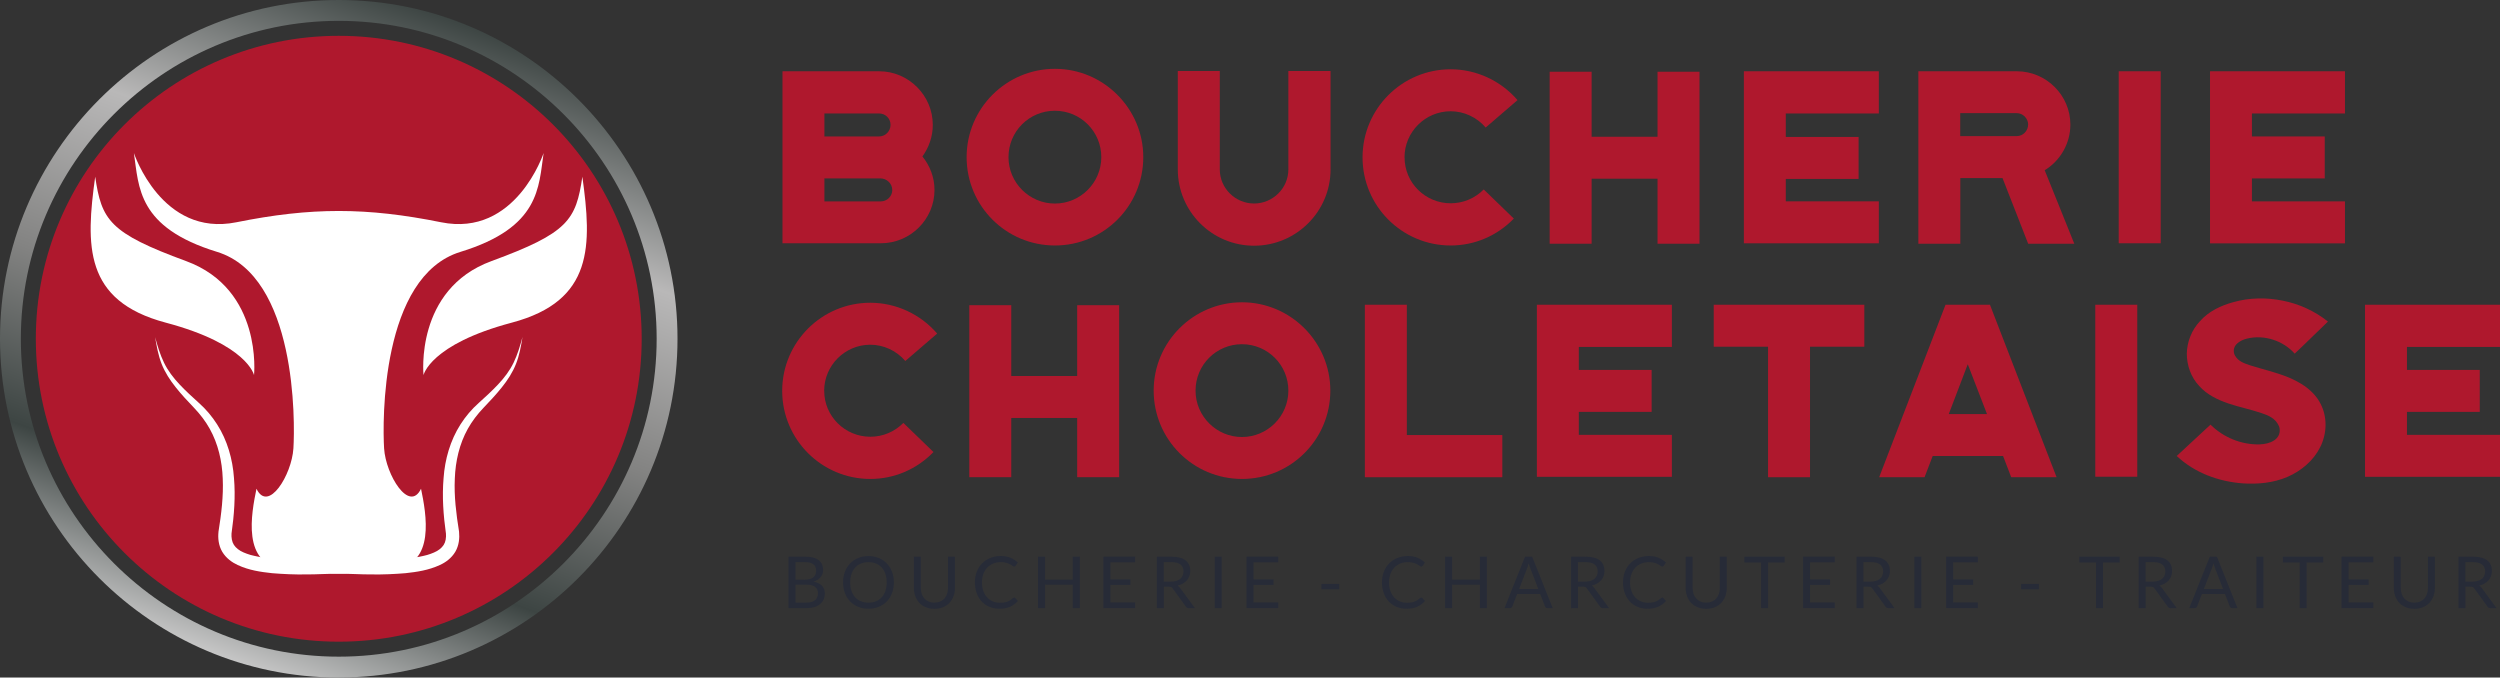 <?xml version="1.0" encoding="UTF-8"?> <svg xmlns="http://www.w3.org/2000/svg" xmlns:xlink="http://www.w3.org/1999/xlink" id="Calque_1" viewBox="0 0 540.88 146.59"><rect x="0" y="0" width="540.88" height="146.59" fill="#333333" stroke="none"/><defs><style>.cls-1{fill:#fff;}.cls-2{fill:#af182d;}.cls-3{fill:#272b37;}.cls-4{fill:url(#Dégradé_sans_nom_4);}</style><linearGradient id="Dégradé_sans_nom_4" x1="48.22" y1="142.17" x2="98.36" y2="4.42" gradientUnits="userSpaceOnUse"><stop offset="0" stop-color="#c6c6c6"></stop><stop offset=".22" stop-color="#3d4543"></stop><stop offset=".47" stop-color="#838382"></stop><stop offset=".73" stop-color="#b9b8b8"></stop><stop offset="1" stop-color="#3d4543"></stop></linearGradient></defs><path class="cls-4" d="m73.29,146.59C32.88,146.59,0,113.71,0,73.29S32.88,0,73.29,0s73.29,32.88,73.29,73.29-32.88,73.29-73.29,73.29Zm0-142.08C35.37,4.51,4.51,35.37,4.51,73.29s30.86,68.78,68.78,68.78,68.78-30.86,68.78-68.78S111.22,4.51,73.29,4.51Z"></path><circle class="cls-2" cx="73.29" cy="73.29" r="65.54"></circle><path class="cls-1" d="m125.99,38.2c2.06,14.87,2.49,26.88-15.24,31.6-17.74,4.71-19.12,11.36-19.12,11.36,0,0-1.94-18.57,14.69-24.67,16.63-6.1,18.29-8.87,19.68-18.29Z"></path><path class="cls-1" d="m20.6,38.2c-2.06,14.87-2.49,26.88,15.24,31.6,17.74,4.71,19.12,11.36,19.12,11.36,0,0,1.94-18.57-14.69-24.67-16.63-6.1-18.29-8.87-19.68-18.29Z"></path><path class="cls-1" d="m85.1,122.98c9.26-.69,7.08-11.95,5.99-17.24-2.54,5.29-7.63-2.99-7.99-8.73-.36-5.75-.73-37.24,16.53-42.52,17.26-5.29,16.89-14.02,17.98-21.38,0,0-5.99,18.24-22.16,14.98-16.17-3.26-28.15-3.26-44.32,0-16.17,3.26-22.16-14.98-22.16-14.98,1.09,7.36.73,16.09,17.98,21.38,17.26,5.29,16.89,36.78,16.53,42.52-.36,5.75-5.45,14.02-7.99,8.73-1.09,5.29-3.27,16.55,5.99,17.24,9.26.69,14.35.69,23.61,0Z"></path><path class="cls-1" d="m113.04,72.95c-.32,1.93-.66,3.89-1.39,5.75-.73,1.87-1.84,3.57-3.09,5.12-1.24,1.56-2.61,3-3.96,4.42-1.31,1.38-2.47,2.89-3.38,4.52-1.83,3.28-2.68,7.01-2.82,10.79-.18,3.79.3,7.62.91,11.42v.03s.01.07.01.07c.13,1.32,0,2.93-.82,4.32-.82,1.37-2.1,2.3-3.33,2.85-2.49,1.15-4.98,1.5-7.43,1.77-2.45.2-4.89.31-7.31.27-2.42.02-4.81-.19-7.13-.12-2.33-.07-4.71.14-7.13.12-2.42.04-4.86-.07-7.31-.27-2.45-.27-4.95-.61-7.44-1.77-1.22-.56-2.51-1.48-3.33-2.85-.83-1.39-.96-3-.82-4.32v-.07s.01-.03.01-.03c.61-3.8,1.08-7.63.91-11.42-.14-3.78-.99-7.51-2.82-10.79-.91-1.64-2.07-3.14-3.38-4.52-1.36-1.42-2.72-2.87-3.96-4.43-1.24-1.55-2.36-3.26-3.08-5.12-.73-1.87-1.06-3.82-1.39-5.75.51,1.89,1.08,3.78,1.92,5.52.84,1.74,2.02,3.27,3.34,4.68,1.32,1.41,2.76,2.72,4.21,4.03,1.51,1.34,2.84,2.91,3.94,4.64,2.22,3.46,3.37,7.56,3.65,11.59.35,4.05.03,8.07-.53,12.02v-.11c-.06,1.04.09,1.92.52,2.58.43.66,1.15,1.23,2.09,1.63.46.21.97.37,1.47.53.54.12,1.05.28,1.61.37.56.09,1.1.21,1.67.28l1.7.19c2.3.17,4.63.26,6.98.2,2.35,0,4.72-.23,7.16-.17,2.44-.05,4.82.18,7.16.18,2.35.06,4.68-.03,6.98-.2l1.7-.19c.56-.07,1.11-.19,1.67-.27.56-.09,1.07-.25,1.61-.37.5-.16,1.02-.32,1.47-.53.95-.4,1.67-.97,2.1-1.63.43-.66.58-1.54.5-2.58v.11c-.55-3.94-.86-7.97-.51-12.02.28-4.03,1.44-8.13,3.65-11.59,1.1-1.73,2.43-3.3,3.94-4.64,1.45-1.31,2.89-2.62,4.21-4.03,1.32-1.41,2.5-2.94,3.34-4.68.84-1.74,1.41-3.62,1.92-5.52Z"></path><path class="cls-2" d="m199.56,33.84c1.6,1.98,2.62,4.48,2.62,7.26,0,6.35-5.23,11.53-11.59,11.53h-21.3V15.42h20.93c6.35,0,11.59,5.23,11.59,11.59,0,2.56-.85,4.91-2.24,6.83Zm-21.2-4.32h11.85c1.33,0,2.46-1.12,2.46-2.51s-1.12-2.46-2.46-2.46h-11.85v4.97Zm14.68,11.59c0-1.39-1.17-2.51-2.56-2.51h-12.12v4.97h12.23c1.33,0,2.46-1.12,2.46-2.46Z"></path><path class="cls-2" d="m247.35,34c0,10.57-8.54,19.11-19.11,19.11s-19.11-8.54-19.11-19.11,8.6-19.11,19.11-19.11,19.11,8.6,19.11,19.11Zm-9.08,0c0-5.55-4.48-10.04-10.04-10.04s-10.04,4.48-10.04,10.04,4.54,10.04,10.04,10.04,10.04-4.48,10.04-10.04Z"></path><path class="cls-2" d="m278.74,15.36h9.13v21.3c0,9.08-7.42,16.5-16.55,16.5s-16.5-7.42-16.5-16.5V15.36h9.08v21.3c0,4.06,3.36,7.37,7.42,7.37s7.42-3.31,7.42-7.37V15.36Z"></path><path class="cls-2" d="m303.88,34.05c0,5.5,4.48,9.93,9.98,9.93,2.72,0,5.23-1.07,7.15-2.99l6.51,6.3c-3.63,3.74-8.49,5.82-13.67,5.82-10.52,0-19.06-8.54-19.06-19.06s8.54-19.06,19.06-19.06c5.55,0,10.84,2.46,14.47,6.67l-6.89,5.93c-1.92-2.24-4.7-3.52-7.58-3.52-5.5,0-9.98,4.48-9.98,9.98Z"></path><path class="cls-2" d="m358.61,15.52h9.08v37.21h-9.08v-14.07h-14.26v14.07h-9.08V15.52h9.08v14.07h14.26v-14.07Z"></path><path class="cls-2" d="m377.29,15.42h29.2v9.13h-20.13v5.08h15.75v9.08h-15.75v4.85h20.13v9.08h-29.2V15.42Z"></path><path class="cls-2" d="m442.37,36.82l6.41,15.91h-9.98l-5.55-14.2h-9.13v14.2h-9.08V15.42h21.3c6.35,0,11.59,5.18,11.59,11.53,0,4.16-2.24,7.85-5.55,9.88Zm-3.58-9.88c0-1.33-1.12-2.46-2.46-2.46h-12.23v4.97h12.23c1.33,0,2.46-1.12,2.46-2.51Z"></path><path class="cls-2" d="m458.39,15.42h9.08v37.21h-9.08V15.42Z"></path><path class="cls-2" d="m478.14,15.42h29.2v9.13h-20.13v4.97h15.75v9.08h-15.75v4.97h20.13v9.08h-29.2V15.42Z"></path><path class="cls-2" d="m178.32,84.56c0,5.5,4.48,9.93,9.98,9.93,2.72,0,5.23-1.07,7.15-2.99l6.51,6.3c-3.63,3.74-8.49,5.82-13.67,5.82-10.52,0-19.06-8.54-19.06-19.06s8.54-19.06,19.06-19.06c5.55,0,10.84,2.46,14.47,6.67l-6.89,5.93c-1.92-2.24-4.7-3.52-7.58-3.52-5.5,0-9.98,4.48-9.98,9.98Z"></path><path class="cls-2" d="m233.05,66.03h9.08v37.21h-9.08v-12.81h-14.26v12.81h-9.08v-37.21h9.08v15.32h14.26v-15.32Z"></path><path class="cls-2" d="m287.82,84.51c0,10.57-8.54,19.11-19.11,19.11s-19.11-8.54-19.11-19.11,8.6-19.11,19.11-19.11,19.11,8.6,19.11,19.11Zm-9.08,0c0-5.55-4.48-10.04-10.04-10.04s-10.04,4.48-10.04,10.04,4.54,10.04,10.04,10.04,10.04-4.48,10.04-10.04Z"></path><path class="cls-2" d="m304.37,94.12h20.66v9.13h-29.74v-37.32h9.08v28.19Z"></path><path class="cls-2" d="m332.51,65.93h29.2v9.13h-20.13v4.97h15.75v9.08h-15.75v4.97h20.13v9.08h-29.2v-37.21Z"></path><path class="cls-2" d="m403.35,65.93v9.08h-11.75v28.24h-9.08v-28.24h-11.75v-9.08h32.57Z"></path><path class="cls-2" d="m433.36,98.66h-15.22l-1.76,4.59h-9.82l14.36-37.32h9.61l14.42,37.32h-9.82l-1.76-4.59Zm-3.47-9.08l-4.16-10.78-4.11,10.78h8.28Z"></path><path class="cls-2" d="m453.32,65.93h9.08v37.21h-9.08v-37.21Z"></path><path class="cls-2" d="m483.38,76.55l.16.37c.69,1.23,1.92,1.66,3.15,2.08,2.83.91,5.82,1.55,8.6,2.72,1.12.48,2.24,1.07,3.26,1.76,1.44,1.01,2.72,2.3,3.52,3.9,1.49,2.88,1.39,6.46-.11,9.4-1.44,2.88-4.11,5.13-7.1,6.41s-6.35,1.6-9.56,1.39c-5.29-.37-10.52-2.3-14.36-5.93l7.31-6.78c2.78,2.78,6.73,4.38,10.62,4.27,2.14-.05,4.7-1.01,4.32-3.52-.05-.21-.11-.37-.16-.48-.75-1.66-2.3-2.3-3.79-2.78-2.35-.8-4.8-1.28-7.15-2.08-2.35-.8-4.65-1.92-6.3-3.79-1.76-1.87-2.67-4.43-2.67-6.99.05-2.56,1.07-5.13,2.83-6.99,1.87-2.14,4.54-3.42,7.31-4.16,3.42-.96,7.05-1.01,10.52-.32,3.58.69,6.99,2.24,9.88,4.54l-3.04,2.94c-1.33,1.33-2.78,2.67-4.16,4-2.51-2.83-6.62-4.16-10.3-3.26-1.55.37-3.31,1.44-2.78,3.31Z"></path><path class="cls-2" d="m511.68,65.93h29.2v9.13h-20.13v4.97h15.75v9.08h-15.75v4.97h20.13v9.08h-29.2v-37.21Z"></path><path class="cls-3" d="m170.6,131.57v-11.14h3.55c.68,0,1.27.07,1.77.2.49.13.9.33,1.22.58.32.25.55.55.71.91.15.36.23.77.23,1.22,0,.27-.04.54-.13.79-.09.25-.22.49-.39.71-.17.22-.39.41-.65.58-.26.17-.57.31-.92.42.81.16,1.43.45,1.84.88.41.42.62.98.62,1.68,0,.47-.09.9-.26,1.29-.17.39-.43.72-.76,1-.33.28-.74.5-1.23.65s-1.04.23-1.66.23h-3.94Zm1.51-6.15h1.99c.43,0,.79-.05,1.1-.14.31-.09.57-.22.77-.39.2-.17.36-.37.45-.6.1-.24.15-.49.15-.77,0-.65-.2-1.13-.59-1.44-.39-.31-1.01-.46-1.83-.46h-2.04v3.8Zm0,1.07v3.88h2.41c.43,0,.8-.05,1.11-.15.31-.1.56-.24.76-.42.2-.18.35-.39.44-.64.09-.25.14-.52.14-.81,0-.58-.2-1.03-.61-1.36-.41-.33-1.02-.5-1.85-.5h-2.4Z"></path><path class="cls-3" d="m193.39,126.01c0,.83-.13,1.6-.4,2.3-.26.7-.64,1.3-1.12,1.8-.48.5-1.06.89-1.74,1.17-.68.28-1.42.42-2.24.42s-1.57-.14-2.24-.42c-.67-.28-1.25-.67-1.73-1.17-.48-.5-.86-1.1-1.12-1.8-.26-.7-.4-1.46-.4-2.3s.13-1.6.4-2.3c.26-.7.64-1.3,1.12-1.8s1.06-.9,1.73-1.18c.67-.28,1.42-.42,2.24-.42s1.57.14,2.24.42c.68.28,1.26.67,1.74,1.18s.86,1.11,1.12,1.8c.26.7.4,1.46.4,2.3Zm-1.55,0c0-.68-.09-1.3-.28-1.84s-.45-1-.79-1.38c-.34-.38-.76-.66-1.24-.87-.49-.2-1.03-.3-1.63-.3s-1.14.1-1.63.3c-.49.2-.9.49-1.25.87-.35.38-.61.84-.8,1.38-.19.54-.28,1.16-.28,1.84s.09,1.3.28,1.84c.19.54.45,1,.8,1.38.34.38.76.66,1.25.86s1.03.3,1.63.3,1.15-.1,1.63-.3c.49-.2.9-.49,1.24-.86.34-.38.61-.83.79-1.38s.28-1.15.28-1.84Z"></path><path class="cls-3" d="m202.16,130.38c.46,0,.87-.08,1.24-.23.36-.16.67-.37.92-.65.25-.28.44-.61.58-1s.2-.82.2-1.28v-6.77h1.5v6.77c0,.64-.1,1.24-.31,1.79s-.5,1.02-.88,1.43c-.38.4-.85.72-1.4.94s-1.17.34-1.85.34-1.3-.11-1.85-.34-1.02-.54-1.4-.94c-.38-.4-.68-.88-.88-1.43s-.31-1.15-.31-1.79v-6.77h1.5v6.76c0,.47.07.89.2,1.28.13.39.32.72.58,1,.25.28.56.5.93.66.37.16.78.24,1.24.24Z"></path><path class="cls-3" d="m219.41,129.27c.08,0,.16.03.23.1l.59.65c-.46.53-1.01.94-1.66,1.24-.65.3-1.43.44-2.35.44-.8,0-1.53-.14-2.18-.42-.65-.28-1.21-.67-1.67-1.17s-.82-1.1-1.07-1.8-.38-1.47-.38-2.31.14-1.61.41-2.31.65-1.3,1.15-1.8c.49-.5,1.08-.89,1.77-1.17.69-.28,1.44-.42,2.27-.42s1.53.13,2.12.38,1.12.6,1.58,1.03l-.49.69c-.04.05-.08.09-.12.13-.05.03-.11.05-.2.05-.07,0-.14-.02-.21-.07-.08-.05-.16-.11-.27-.18-.1-.07-.23-.15-.37-.23s-.31-.16-.5-.23c-.19-.07-.41-.13-.67-.18s-.55-.07-.88-.07c-.6,0-1.14.1-1.64.31-.5.2-.92.5-1.28.87-.36.38-.64.84-.84,1.38s-.3,1.15-.3,1.83.1,1.31.3,1.86.47,1,.82,1.38.75.66,1.22.86c.47.2.98.3,1.52.3.33,0,.63-.02.89-.06s.51-.1.73-.18c.23-.08.44-.19.63-.31s.39-.28.59-.45c.09-.08.17-.12.26-.12Z"></path><path class="cls-3" d="m233.62,131.57h-1.52v-5.07h-6v5.07h-1.52v-11.14h1.52v4.97h6v-4.97h1.52v11.14Z"></path><path class="cls-3" d="m245.59,120.43v1.23h-5.35v3.7h4.33v1.18h-4.33v3.8h5.35v1.23h-6.87v-11.14h6.87Z"></path><path class="cls-3" d="m251.79,126.93v4.65h-1.5v-11.14h3.15c.7,0,1.31.07,1.83.21.51.14.94.35,1.27.62.33.27.58.59.74.98.16.38.24.81.24,1.28,0,.39-.06.76-.19,1.1-.12.34-.3.65-.54.92-.24.27-.52.5-.86.7-.34.19-.72.34-1.15.44.19.11.35.27.5.47l3.25,4.42h-1.34c-.27,0-.48-.11-.61-.32l-2.89-3.98c-.09-.12-.18-.21-.29-.27-.1-.05-.26-.08-.47-.08h-1.14Zm0-1.1h1.58c.44,0,.83-.05,1.16-.16s.61-.26.84-.45.4-.43.51-.7c.11-.27.17-.57.17-.89,0-.66-.22-1.16-.66-1.5-.44-.34-1.09-.51-1.96-.51h-1.65v4.21Z"></path><path class="cls-3" d="m264.32,131.57h-1.51v-11.14h1.51v11.14Z"></path><path class="cls-3" d="m276.55,120.43v1.23h-5.35v3.7h4.33v1.18h-4.33v3.8h5.35v1.23h-6.87v-11.14h6.87Z"></path><path class="cls-3" d="m285.9,126.33h3.84v1.17h-3.84v-1.17Z"></path><path class="cls-3" d="m307.48,129.27c.08,0,.16.03.23.1l.59.65c-.46.53-1.01.94-1.66,1.24-.65.3-1.43.44-2.35.44-.8,0-1.53-.14-2.18-.42-.65-.28-1.21-.67-1.67-1.17s-.82-1.1-1.07-1.8-.38-1.47-.38-2.31.14-1.61.41-2.31.65-1.3,1.15-1.8c.49-.5,1.08-.89,1.77-1.17.69-.28,1.44-.42,2.27-.42s1.53.13,2.12.38,1.12.6,1.58,1.03l-.49.69c-.04.05-.08.09-.12.13-.05.03-.11.05-.2.05-.07,0-.14-.02-.21-.07-.08-.05-.16-.11-.27-.18-.1-.07-.23-.15-.37-.23s-.31-.16-.5-.23c-.19-.07-.41-.13-.67-.18s-.55-.07-.88-.07c-.6,0-1.14.1-1.64.31-.5.2-.92.5-1.28.87-.36.38-.64.84-.84,1.38s-.3,1.15-.3,1.83.1,1.31.3,1.86.47,1,.82,1.38.75.66,1.22.86c.47.2.98.3,1.52.3.33,0,.63-.02.89-.06s.51-.1.73-.18c.23-.08.44-.19.63-.31s.39-.28.59-.45c.09-.08.17-.12.26-.12Z"></path><path class="cls-3" d="m321.69,131.57h-1.52v-5.07h-6v5.07h-1.52v-11.14h1.52v4.97h6v-4.97h1.52v11.14Z"></path><path class="cls-3" d="m335.96,131.57h-1.17c-.13,0-.24-.03-.33-.1-.08-.07-.15-.15-.19-.26l-1.04-2.69h-5l-1.04,2.69c-.04.09-.1.18-.19.25s-.2.11-.33.11h-1.17l4.45-11.14h1.53l4.45,11.14Zm-7.3-4.14h4.16l-1.75-4.53c-.11-.28-.23-.63-.33-1.05-.06.21-.11.41-.17.59s-.11.34-.16.47l-1.75,4.52Z"></path><path class="cls-3" d="m341.4,126.93v4.65h-1.5v-11.14h3.15c.7,0,1.31.07,1.83.21.51.14.94.35,1.27.62.33.27.58.59.74.98.16.38.24.81.24,1.28,0,.39-.06.76-.19,1.1-.12.34-.3.65-.54.92-.24.27-.52.5-.86.7-.34.19-.72.34-1.15.44.19.11.35.27.5.47l3.25,4.42h-1.34c-.27,0-.48-.11-.61-.32l-2.89-3.98c-.09-.12-.18-.21-.29-.27-.1-.05-.26-.08-.47-.08h-1.14Zm0-1.1h1.58c.44,0,.83-.05,1.16-.16s.61-.26.84-.45.4-.43.51-.7c.11-.27.17-.57.17-.89,0-.66-.22-1.16-.66-1.5-.44-.34-1.09-.51-1.96-.51h-1.65v4.21Z"></path><path class="cls-3" d="m359.63,129.27c.08,0,.16.03.23.1l.59.65c-.46.53-1.01.94-1.66,1.24-.65.3-1.43.44-2.35.44-.8,0-1.53-.14-2.18-.42-.65-.28-1.21-.67-1.67-1.17s-.82-1.1-1.07-1.8-.38-1.47-.38-2.31.14-1.61.41-2.31.65-1.3,1.15-1.8c.49-.5,1.08-.89,1.77-1.17.69-.28,1.44-.42,2.27-.42s1.53.13,2.12.38,1.12.6,1.58,1.03l-.49.69c-.04.05-.08.09-.12.13-.05.03-.11.05-.2.05-.07,0-.14-.02-.21-.07-.08-.05-.16-.11-.27-.18-.1-.07-.23-.15-.37-.23s-.31-.16-.5-.23c-.19-.07-.41-.13-.67-.18s-.55-.07-.88-.07c-.6,0-1.14.1-1.64.31-.5.2-.92.5-1.28.87-.36.38-.64.84-.84,1.38s-.3,1.15-.3,1.83.1,1.31.3,1.86.47,1,.82,1.38.75.66,1.22.86c.47.2.98.3,1.52.3.33,0,.63-.02.89-.06s.51-.1.73-.18c.23-.08.44-.19.63-.31s.39-.28.59-.45c.09-.08.17-.12.26-.12Z"></path><path class="cls-3" d="m369.14,130.38c.46,0,.87-.08,1.24-.23.36-.16.67-.37.92-.65.25-.28.44-.61.58-1s.2-.82.2-1.28v-6.77h1.5v6.77c0,.64-.1,1.24-.31,1.79s-.5,1.02-.88,1.43c-.38.4-.85.72-1.4.94s-1.17.34-1.85.34-1.3-.11-1.85-.34-1.02-.54-1.4-.94c-.38-.4-.68-.88-.88-1.43s-.31-1.15-.31-1.79v-6.77h1.5v6.76c0,.47.07.89.2,1.28.13.39.32.72.58,1,.25.28.56.5.93.66.37.16.78.24,1.24.24Z"></path><path class="cls-3" d="m386.13,120.43v1.27h-3.6v9.87h-1.51v-9.87h-3.62v-1.27h8.72Z"></path><path class="cls-3" d="m396.96,120.43v1.23h-5.35v3.7h4.33v1.18h-4.33v3.8h5.35v1.23h-6.87v-11.14h6.87Z"></path><path class="cls-3" d="m403.16,126.93v4.65h-1.5v-11.14h3.15c.7,0,1.31.07,1.83.21.51.14.94.35,1.27.62.33.27.58.59.74.98.16.38.24.81.24,1.28,0,.39-.06.76-.19,1.1-.12.34-.3.65-.54.92-.24.27-.52.5-.86.7-.34.19-.72.34-1.15.44.19.11.35.27.5.47l3.25,4.42h-1.34c-.27,0-.48-.11-.61-.32l-2.89-3.98c-.09-.12-.18-.21-.29-.27-.1-.05-.26-.08-.47-.08h-1.14Zm0-1.1h1.58c.44,0,.83-.05,1.16-.16s.61-.26.84-.45.4-.43.51-.7c.11-.27.17-.57.17-.89,0-.66-.22-1.16-.66-1.5-.44-.34-1.09-.51-1.96-.51h-1.65v4.21Z"></path><path class="cls-3" d="m415.69,131.57h-1.51v-11.14h1.51v11.14Z"></path><path class="cls-3" d="m427.92,120.43v1.23h-5.35v3.7h4.33v1.18h-4.33v3.8h5.35v1.23h-6.87v-11.14h6.87Z"></path><path class="cls-3" d="m437.27,126.33h3.84v1.17h-3.84v-1.17Z"></path><path class="cls-3" d="m458.59,120.43v1.27h-3.6v9.87h-1.51v-9.87h-3.62v-1.27h8.72Z"></path><path class="cls-3" d="m464.21,126.93v4.65h-1.5v-11.14h3.15c.7,0,1.31.07,1.83.21.51.14.94.35,1.27.62.33.27.58.59.74.98.16.38.24.81.24,1.28,0,.39-.06.76-.19,1.1-.12.34-.3.65-.54.92-.24.27-.52.5-.86.7-.34.19-.72.34-1.15.44.19.11.35.27.5.47l3.25,4.42h-1.34c-.27,0-.48-.11-.61-.32l-2.89-3.98c-.09-.12-.18-.21-.29-.27-.1-.05-.26-.08-.47-.08h-1.14Zm0-1.1h1.58c.44,0,.83-.05,1.16-.16s.61-.26.84-.45.4-.43.51-.7c.11-.27.17-.57.17-.89,0-.66-.22-1.16-.66-1.5-.44-.34-1.09-.51-1.96-.51h-1.65v4.21Z"></path><path class="cls-3" d="m484.11,131.57h-1.17c-.13,0-.24-.03-.33-.1-.08-.07-.15-.15-.19-.26l-1.04-2.69h-5l-1.04,2.69c-.04.09-.1.18-.19.25s-.2.11-.33.11h-1.17l4.45-11.14h1.53l4.45,11.14Zm-7.3-4.14h4.16l-1.75-4.53c-.11-.28-.23-.63-.33-1.05-.06.21-.11.41-.17.59s-.11.34-.16.47l-1.75,4.52Z"></path><path class="cls-3" d="m489.69,131.57h-1.51v-11.14h1.51v11.14Z"></path><path class="cls-3" d="m502.64,120.43v1.27h-3.6v9.87h-1.51v-9.87h-3.62v-1.27h8.72Z"></path><path class="cls-3" d="m513.47,120.43v1.23h-5.35v3.7h4.33v1.18h-4.33v3.8h5.35v1.23h-6.87v-11.14h6.87Z"></path><path class="cls-3" d="m522.35,130.38c.46,0,.87-.08,1.24-.23.36-.16.67-.37.92-.65.25-.28.44-.61.58-1s.2-.82.2-1.28v-6.77h1.5v6.77c0,.64-.1,1.24-.31,1.79s-.5,1.02-.88,1.43c-.38.4-.85.72-1.4.94s-1.17.34-1.85.34-1.3-.11-1.85-.34-1.02-.54-1.4-.94c-.38-.4-.68-.88-.88-1.43s-.31-1.15-.31-1.79v-6.77h1.5v6.76c0,.47.07.89.2,1.28.13.39.32.72.58,1,.25.28.56.5.93.66.37.16.78.24,1.24.24Z"></path><path class="cls-3" d="m533.4,126.93v4.65h-1.5v-11.14h3.15c.7,0,1.31.07,1.83.21.51.14.94.35,1.27.62.33.27.58.59.74.98.16.38.24.81.24,1.28,0,.39-.06.76-.19,1.1-.12.34-.3.65-.54.92-.24.27-.52.5-.86.7-.34.19-.72.34-1.15.44.19.11.35.27.5.47l3.25,4.42h-1.34c-.27,0-.48-.11-.61-.32l-2.89-3.98c-.09-.12-.18-.21-.29-.27-.1-.05-.26-.08-.47-.08h-1.14Zm0-1.1h1.58c.44,0,.83-.05,1.16-.16s.61-.26.84-.45.4-.43.51-.7c.11-.27.17-.57.17-.89,0-.66-.22-1.16-.66-1.5-.44-.34-1.09-.51-1.96-.51h-1.65v4.21Z"></path></svg> 